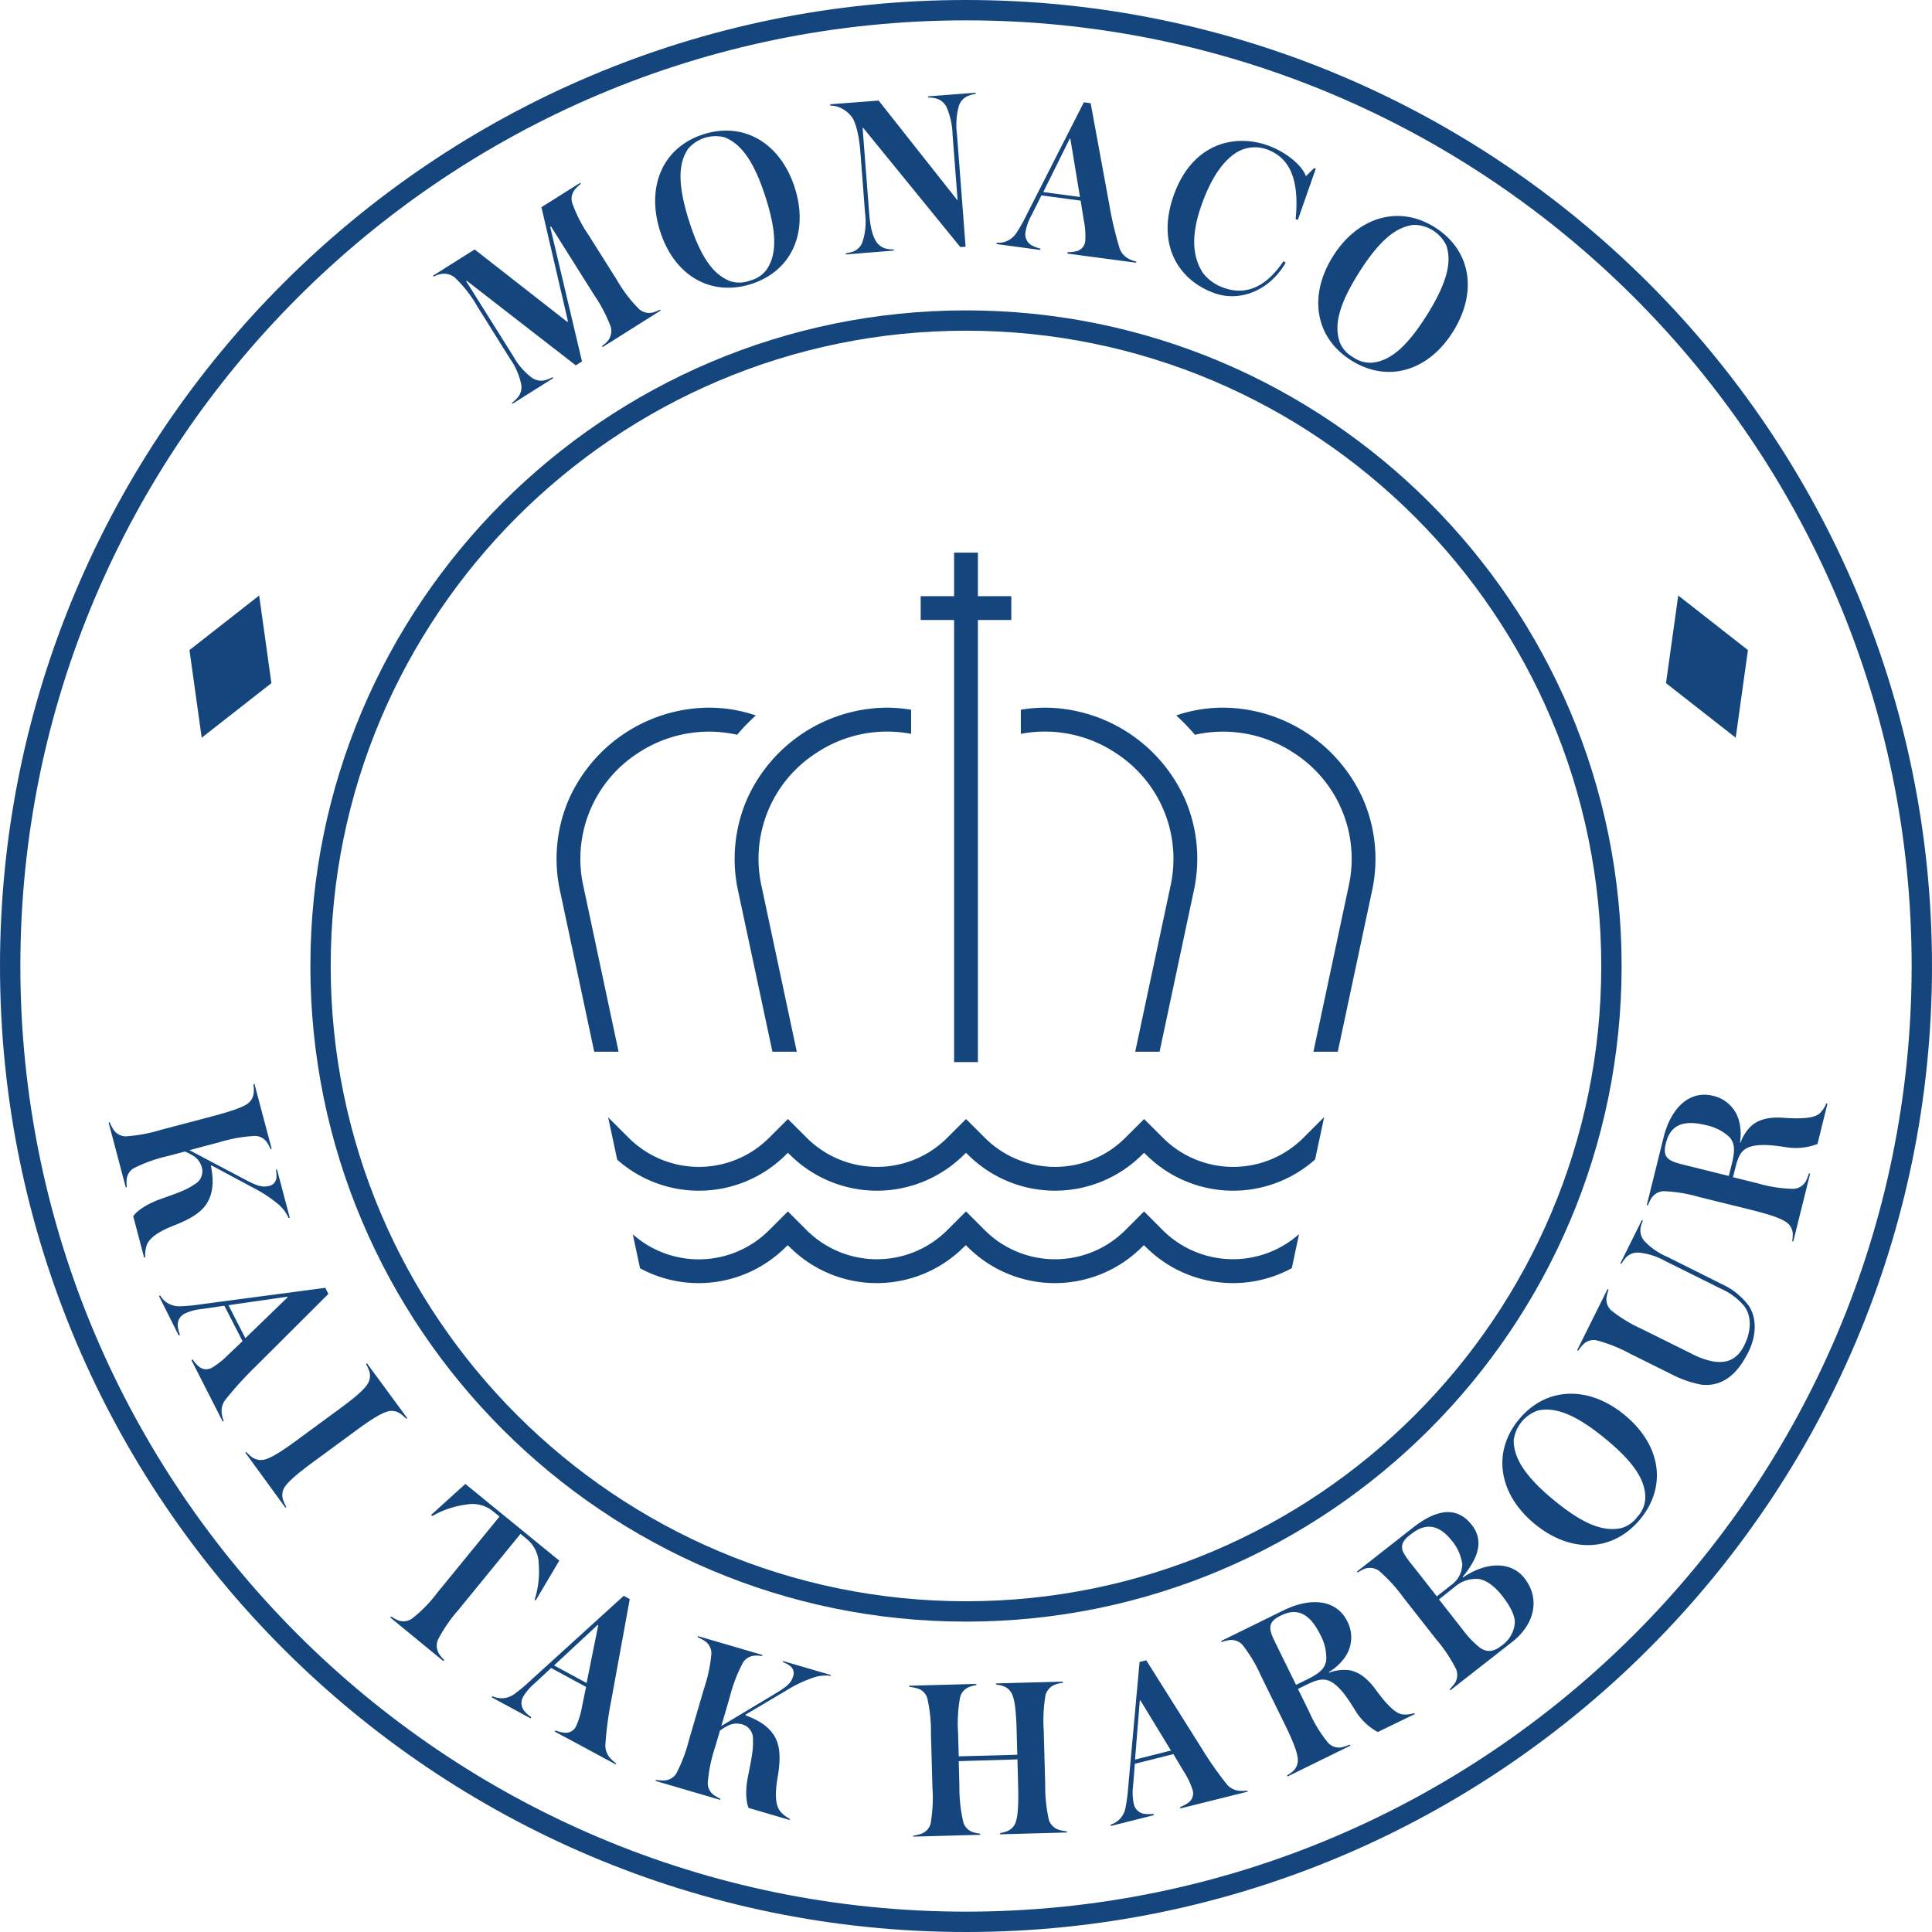 <svg xmlns="http://www.w3.org/2000/svg" viewBox="0 0 425.2 425.2"><defs><style>.cls-1{fill:#14467d;}</style></defs><title>logo_monaco_circle_blue</title><g id="圖層_2" data-name="圖層 2"><g id="Layer_1" data-name="Layer 1"><polygon class="cls-1" points="384.69 143.07 382 162.36 366.66 150.35 369.35 131.06 384.69 143.07"/><polygon class="cls-1" points="41.7 143.07 44.39 162.36 59.73 150.35 57.04 131.06 41.7 143.07"/><polygon class="cls-1" points="222.57 131.21 215.22 131.21 215.22 121.63 209.98 121.63 209.98 131.21 202.63 131.21 202.63 136.45 209.98 136.45 209.98 233.75 215.22 233.75 215.22 136.45 222.57 136.45 222.57 131.21"/><path class="cls-1" d="M260.8,175.9a34,34,0,0,0-30.26-20.15,32.32,32.32,0,0,0-5.87.45v5.31a28.14,28.14,0,0,1,21,4.29,27.71,27.71,0,0,1,11.92,29.27l-7.75,36.4h5.36l7.51-35.31A33,33,0,0,0,260.8,175.9Z"/><path class="cls-1" d="M153.81,262.05a27,27,0,0,0,18.86-7.63l.73-.71.74.71a27.12,27.12,0,0,0,37.72,0l.74-.71.73.71a27.14,27.14,0,0,0,37.73,0l.73-.71.74.71a27.12,27.12,0,0,0,36.9.76l2-9.34-4.56,4.56a21.87,21.87,0,0,1-30.94,0l-4.13-4.12-4.13,4.12a21.86,21.86,0,0,1-30.93,0l-4.13-4.12-4.13,4.12a21.87,21.87,0,0,1-30.94,0l-4.13-4.12-4.13,4.12a21.86,21.86,0,0,1-30.93,0l-4.51-4.5,2,9.33A27.07,27.07,0,0,0,153.81,262.05Z"/><path class="cls-1" d="M162.23,161.71a42.39,42.39,0,0,1,4.12-4.25,31.82,31.82,0,0,0-10.89-1.71A34,34,0,0,0,125.2,175.9a33.08,33.08,0,0,0-1.93,20.26l7.51,35.31h5.36l-7.74-36.4a27.68,27.68,0,0,1,11.92-29.27A28.25,28.25,0,0,1,162.23,161.71Z"/><path class="cls-1" d="M200.52,161.51V156.2a32.25,32.25,0,0,0-5.87-.45A34,34,0,0,0,164.4,175.9a33.08,33.08,0,0,0-1.94,20.26L170,231.47h5.36l-7.75-36.4a27.69,27.69,0,0,1,11.92-29.27A28.12,28.12,0,0,1,200.52,161.51Z"/><path class="cls-1" d="M300,175.9a34,34,0,0,0-30.25-20.15,31.55,31.55,0,0,0-10.89,1.71,44.71,44.71,0,0,1,4.12,4.25,28.25,28.25,0,0,1,21.91,4.09,27.69,27.69,0,0,1,11.92,29.27l-7.75,36.4h5.36l7.52-35.31A33.08,33.08,0,0,0,300,175.9Z"/><path class="cls-1" d="M251.79,266.61l-4.13,4.13a21.88,21.88,0,0,1-30.93,0l-4.13-4.13-4.13,4.13a21.9,21.9,0,0,1-30.94,0l-4.13-4.13-4.13,4.13a21.88,21.88,0,0,1-30,.91l1.59,7.48a27.13,27.13,0,0,0,31.77-4.38l.73-.71.74.71a27.1,27.1,0,0,0,37.72,0l.74-.71.73.71a27.11,27.11,0,0,0,37.73,0l.73-.71.74.71a27.14,27.14,0,0,0,31.81,4.36l1.6-7.5a21.9,21.9,0,0,1-30-.87Z"/><path class="cls-1" d="M212.6,356.89C133,356.89,68.31,292.16,68.31,212.6S133,68.31,212.6,68.31,356.89,133,356.89,212.6,292.16,356.89,212.6,356.89Zm0-284.11c-77.1,0-139.82,62.72-139.82,139.82S135.5,352.41,212.6,352.41,352.41,289.69,352.41,212.6,289.69,72.78,212.6,72.78Z"/><path class="cls-1" d="M132.64,76.38l-.14-.21a9.41,9.41,0,0,0,1.15-1,3.5,3.5,0,0,0,.77-3.23,32.65,32.65,0,0,0-3.65-7l-9.51-15.1-.17.11,7,29.6-1.37.86-24-18.62-.13.08L113,78.46a14.64,14.64,0,0,0,4,4.62,3.5,3.5,0,0,0,3,.59,8,8,0,0,0,1.62-.66l.13.22-8.94,5.63-.14-.21a6.8,6.8,0,0,0,1.25-1.15,3.46,3.46,0,0,0,.78-2.94,14.79,14.79,0,0,0-2.46-5.62L105,67.35a27.23,27.23,0,0,0-5-6.35,3.86,3.86,0,0,0-3.27-.63,6.29,6.29,0,0,0-1.29.51l-.13-.21,9.15-5.77,20.37,15.92.17-.11L119.16,45.6l8.52-5.36.13.21a10.06,10.06,0,0,0-1.12,1.07,3.2,3.2,0,0,0-.75,3.16,30.31,30.31,0,0,0,3.63,7.1l6.25,9.92a29.76,29.76,0,0,0,4.81,6.3,3.33,3.33,0,0,0,3.2.73,8.42,8.42,0,0,0,1.42-.6l.14.22Z"/><path class="cls-1" d="M165.34,62.5c-9,2.86-17-1.91-20.08-11.68s.59-18.4,9.55-21.26,17,2,20.11,11.77S174.25,59.65,165.34,62.5Zm-5.92-32.29a7.93,7.93,0,0,0-8,2.57c-2,3-2.48,7.37.28,16s5.68,11.77,9,13.1a6.6,6.6,0,0,0,4.41-.14,6.48,6.48,0,0,0,3.63-2.44c2-3,2.49-7.32-.25-15.89S162.74,31.48,159.42,30.21Z"/><path class="cls-1" d="M213,21.13a3.53,3.53,0,0,0-2,2.29,15.87,15.87,0,0,0-.39,6.11l1.9,24.76-1.16.09L190,28.17l-.15,0,1.43,18.65c.26,3.28.72,4.76,1.32,5.94A3.68,3.68,0,0,0,195,54.72a7.41,7.41,0,0,0,1.69.18l0,.25L186.15,56l0-.25a9.19,9.19,0,0,0,1.74-.44,3.52,3.52,0,0,0,2-2.28,14.34,14.34,0,0,0,.5-6.08l-1.05-13.66c-.28-3.58-1-6.11-1.68-7.28a6.55,6.55,0,0,0-3.34-2.53,5.51,5.51,0,0,0-1.59-.23l0-.3,10.64-.82L210.65,44h.1l-1.11-14.42a16.21,16.21,0,0,0-1.32-6,3.62,3.62,0,0,0-2.43-1.94,7.28,7.28,0,0,0-1.64-.18l0-.25,10.49-.81,0,.25A7.88,7.88,0,0,0,213,21.13Z"/><path class="cls-1" d="M234.93,55.81l0-.31a7.69,7.69,0,0,0,1.92-.2,2.52,2.52,0,0,0,2-2.38,17.41,17.41,0,0,0-.32-4.43l-.7-4.33L229.2,43,227,47.4a11.53,11.53,0,0,0-1.32,3.75A2.81,2.81,0,0,0,227.07,54a7.91,7.91,0,0,0,1.89.71l0,.3-9.62-1.29,0-.3a4.79,4.79,0,0,0,2.24-.36,5,5,0,0,0,2.07-1.72A37,37,0,0,0,226,47.16l12.54-24.65,1.5.21,4.13,22.49a75.44,75.44,0,0,0,2.25,9.48A4.07,4.07,0,0,0,248.5,57a7.42,7.42,0,0,0,1.55.57l0,.25Zm.64-25.27-.15,0-5.81,11.73,8.07,1.08Z"/><path class="cls-1" d="M267.32,64.53c-7.54-2.65-13-10.25-9-21.55S271.53,29.35,279,32c4.15,1.46,7.63,4.51,8.36,6.69l.15,0L289.2,37l.38.13L285.63,48.4l-.48-.17c.75-7.77-.71-13.38-6.43-15.39a7.73,7.73,0,0,0-7,1c-2.54,1.74-5.15,5.21-7.3,11.32-2.56,7.3-1.73,11.66.3,14.89a9.86,9.86,0,0,0,4.77,3.34c3.63,1.27,8.41.92,13-5.93l.45.37C279.54,63.78,273.09,66.56,267.32,64.53Z"/><path class="cls-1" d="M297.36,79.3c-7.95-5-9.44-14.22-4-22.89S307.88,45,315.83,50.06s9.42,14.26,3.91,23S305.27,84.3,297.36,79.3ZM318.3,54a7.94,7.94,0,0,0-7.14-4.51c-3.54.4-7.24,2.84-12.07,10.5s-5.38,11.91-4.24,15.32a6.58,6.58,0,0,0,2.94,3.3,6.5,6.5,0,0,0,4.2,1.21c3.58-.37,7.21-2.8,12-10.41S319.46,57.38,318.3,54Z"/><path class="cls-1" d="M63.53,268.09a8.51,8.51,0,0,0-2.06-2.86,28.76,28.76,0,0,0-5.66-3.78l-9.21-4.94-.19.05c.72,3.53.4,6.07-.75,8.05-1.28,2.27-4,3.78-7.29,5.06-4.12,1.62-5.57,3.05-6.07,4.33a6.64,6.64,0,0,0-.33,2.7l-.25.07-2.4-9.09c.71-1.08,2.76-2.62,6-3.78s5.78-2,7.41-3.21a3.25,3.25,0,0,0,1.57-4.13,4.15,4.15,0,0,0-1.78-2.2,13,13,0,0,0-1.82-.93l-3.76,1a32.58,32.58,0,0,0-7.46,2.65,3.22,3.22,0,0,0-1.62,2.78,10,10,0,0,0,.06,1.4l-.24.06-3.78-14.27.24-.06a10.32,10.32,0,0,0,.68,1.38,3.34,3.34,0,0,0,2.81,1.72,33.54,33.54,0,0,0,7.78-1.43l11.39-3c3-.8,6-1.7,7.47-2.6a3.38,3.38,0,0,0,1.59-2.88,9.58,9.58,0,0,0-.09-1.55l.24-.06,3.78,14.27-.25.07a6.72,6.72,0,0,0-.64-1.25A3.22,3.22,0,0,0,56.08,250a32.45,32.45,0,0,0-7.79,1.38l-6.6,1.75,11.86,6.27c2.62,1.4,4,2,5.55,1.62a2,2,0,0,0,1.73-1.77,6,6,0,0,0-.11-1.8l.25-.06,2.8,10.6Z"/><path class="cls-1" d="M42.12,299.32l.27-.13a8.38,8.38,0,0,0,1.25,1.46,2.53,2.53,0,0,0,3.1.3,17.94,17.94,0,0,0,3.47-2.78l3.17-3-4-7.8-4.85.71a11.49,11.49,0,0,0-3.84,1,2.79,2.79,0,0,0-1.57,2.72,7.67,7.67,0,0,0,.49,2l-.27.13L35,285.26l.27-.14a4.65,4.65,0,0,0,1.57,1.64,5,5,0,0,0,2.58.73,38,38,0,0,0,4.77-.43l27.4-3.64.68,1.35L56.08,300.92a76.47,76.47,0,0,0-6.54,7.22,4.12,4.12,0,0,0-.73,3,7.72,7.72,0,0,0,.42,1.6l-.22.11Zm21.17-13.8-.07-.13-12.94,1.86L54,294.51Z"/><path class="cls-1" d="M54,319.71l.2-.15a10,10,0,0,0,1.14,1.05,3.38,3.38,0,0,0,3.21.52c1.68-.54,4.22-2.28,6.75-4.14l9.45-6.94c2.57-1.89,5-3.8,6-5.24a3.38,3.38,0,0,0,.46-3.22,9.56,9.56,0,0,0-.66-1.4l.21-.15,8.86,12.06-.2.15a8.41,8.41,0,0,0-1.15-1,3.28,3.28,0,0,0-3.21-.53c-1.67.54-4.22,2.29-6.78,4.17l-9.46,6.95c-2.52,1.86-4.95,3.77-6,5.2a3.3,3.3,0,0,0-.46,3.22,9.75,9.75,0,0,0,.65,1.4l-.2.15Z"/><path class="cls-1" d="M117.67,352.07a20.59,20.59,0,0,0,.89-7.89,7.17,7.17,0,0,0-2.64-5.48l-1.37-1.12-13.72,16.81a32.12,32.12,0,0,0-4.44,6.48,3.43,3.43,0,0,0,.37,3.31,8.22,8.22,0,0,0,1,1.15l-.19.24L85.91,356l.19-.24a9.13,9.13,0,0,0,1.34.77,3.29,3.29,0,0,0,3.27-.33,29.79,29.79,0,0,0,5.5-5.63l13.72-16.8-1.37-1.12a7.18,7.18,0,0,0-5.87-1.53,20.09,20.09,0,0,0-7.54,2.53l-.28-.23,7.54-6.83,20.68,16.88-5.19,8.75Z"/><path class="cls-1" d="M122.11,381.1l.14-.26a8.24,8.24,0,0,0,1.86.49,2.53,2.53,0,0,0,2.72-1.52,17.52,17.52,0,0,0,1.27-4.26l.88-4.29-7.69-4.16-3.59,3.34a11.9,11.9,0,0,0-2.57,3,2.79,2.79,0,0,0,.27,3.13,7.31,7.31,0,0,0,1.51,1.34l-.14.27-8.54-4.62.15-.26a4.71,4.71,0,0,0,2.22.45,4.92,4.92,0,0,0,2.54-.87,37.62,37.62,0,0,0,3.67-3.07l20.46-18.6,1.33.73-4.11,22.49a74.76,74.76,0,0,0-1.26,9.66,4.09,4.09,0,0,0,1.13,2.91,7,7,0,0,0,1.25,1.08l-.12.22Zm9.55-23.4-.14-.07-9.58,8.9,7.16,3.87Z"/><path class="cls-1" d="M182.8,368.83a8.32,8.32,0,0,0-3.51.29,28.41,28.41,0,0,0-6.16,2.88l-9,5.33-.06.19c3.39,1.21,5.4,2.8,6.5,4.8,1.28,2.28,1.16,5.4.57,8.86-.75,4.37-.28,6.35.56,7.44a6.78,6.78,0,0,0,2.14,1.68l-.07.24-9-2.64c-.55-1.17-.8-3.72-.14-7s1.23-6,1.08-8a3.26,3.26,0,0,0-2.72-3.48,4.14,4.14,0,0,0-2.81.39,12.27,12.27,0,0,0-1.73,1.07l-1.1,3.74a32.62,32.62,0,0,0-1.58,7.75,3.2,3.2,0,0,0,1.54,2.82,8.22,8.22,0,0,0,1.23.68l-.07.24-14.17-4.15.07-.24a9.21,9.21,0,0,0,1.54.13,3.34,3.34,0,0,0,2.92-1.51,33.48,33.48,0,0,0,2.8-7.4l3.31-11.31a33.08,33.08,0,0,0,1.63-7.74,3.32,3.32,0,0,0-1.64-2.85,10.08,10.08,0,0,0-1.37-.72l.07-.24,14.17,4.15-.07.24a6.47,6.47,0,0,0-1.4-.09,3.24,3.24,0,0,0-2.82,1.54,33.26,33.26,0,0,0-2.85,7.39l-1.91,6.55,11.5-6.9c2.55-1.52,3.8-2.37,4.26-3.92a2,2,0,0,0-.62-2.39,5.88,5.88,0,0,0-1.6-.84l.07-.24,10.53,3.08Z"/><path class="cls-1" d="M201,404a10.85,10.85,0,0,0,1.51-.34,3.29,3.29,0,0,0,2.31-2.34,33.64,33.64,0,0,0,.39-8l-.32-11.72a33.36,33.36,0,0,0-.81-7.87,3.26,3.26,0,0,0-2.44-2.21,9.91,9.91,0,0,0-1.53-.27V371l14.76-.4v.26a7.84,7.84,0,0,0-1.35.34,3.32,3.32,0,0,0-2.22,2.33,32.53,32.53,0,0,0-.44,7.91l.14,5.1,12.89-.35-.14-5.1c-.08-3.14-.27-6.27-.87-7.87a3.31,3.31,0,0,0-2.34-2.21,7.75,7.75,0,0,0-1.32-.27v-.25l14.71-.4v.25a9.23,9.23,0,0,0-1.51.34,3.47,3.47,0,0,0-2.31,2.34,33.42,33.42,0,0,0-.4,7.91l.32,11.72a34.07,34.07,0,0,0,.82,7.92,3.44,3.44,0,0,0,2.44,2.21,9,9,0,0,0,1.52.27v.25l-14.71.4v-.26a8.51,8.51,0,0,0,1.31-.34,3.29,3.29,0,0,0,2.21-2.33c.51-1.74.53-4.77.45-8l-.15-5.56L211,387.6l.15,5.56a33.11,33.11,0,0,0,.87,7.92,3.3,3.3,0,0,0,2.33,2.21,9.44,9.44,0,0,0,1.38.27v.25l-14.76.4Z"/><path class="cls-1" d="M259.8,398l-.08-.3a7.93,7.93,0,0,0,1.71-.89,2.53,2.53,0,0,0,1-3,17.42,17.42,0,0,0-1.94-4l-2.25-3.76-8.48,2.13-.39,4.89a11.89,11.89,0,0,0,.17,4,2.79,2.79,0,0,0,2.31,2.13,8.36,8.36,0,0,0,2,0l.08.29-9.42,2.37-.07-.29a4.88,4.88,0,0,0,1.95-1.17,5,5,0,0,0,1.28-2.36,37.52,37.52,0,0,0,.63-4.74l2.5-27.53,1.47-.37,12.18,19.35a76.07,76.07,0,0,0,5.6,8,4.06,4.06,0,0,0,2.8,1.38,7.31,7.31,0,0,0,1.65-.05l.07.24ZM251,374.26l-.15,0-1.05,13,7.9-2Z"/><path class="cls-1" d="M303.22,381.19a13.21,13.21,0,0,1-5.11-5c-1.7-2.77-3.4-5.2-5.4-6.19-1.6-.73-3.06-.25-5.28.84l-1.77.87,2.45,5a29.8,29.8,0,0,0,4.11,6.76,3.27,3.27,0,0,0,3.06,1.09,12.52,12.52,0,0,0,1.79-.6l.12.23-13.8,6.77-.11-.23a9.11,9.11,0,0,0,1.29-.92,3.28,3.28,0,0,0,1-3.09c-.24-1.74-1.5-4.55-2.88-7.37l-5.19-10.57a32.3,32.3,0,0,0-4.06-6.79,3.38,3.38,0,0,0-3.09-1,11.19,11.19,0,0,0-1.5.39l-.11-.22,13.75-6.75c5.95-2.91,11.64-2.44,14.05,2.46a7.65,7.65,0,0,1-.54,7.87,11.6,11.6,0,0,1-3.53,3.25l.07.13a9.44,9.44,0,0,1,4.35-.55c1.89.31,3.83,1.5,5.84,4.23,2.62,3.61,4.42,5.21,5.79,5.49a6.1,6.1,0,0,0,2.74-.27l.11.22Zm-21.53-25.53c-1.13.55-2,1.27-2.1,2.38s.53,2.33,1.37,4.06l4.28,8.71,2.36-1.16c3.13-1.53,4-2.57,4.28-4.24a10.64,10.64,0,0,0-1.27-5.57c-2-4-4.56-6.32-8.65-4.32Z"/><path class="cls-1" d="M332.88,361.3,319.2,372l-.16-.2,1-1.14a3.4,3.4,0,0,0,.43-3.3,32.94,32.94,0,0,0-4.39-6.57l-7.24-9.23a33.8,33.8,0,0,0-5.38-5.87,3.42,3.42,0,0,0-3.3-.36c-.38.17-1,.53-1.35.74l-.16-.2,12.25-9.61c4.34-3.41,9.26-5.41,13-.67,2.06,2.62,1.77,5.36.37,8a20.53,20.53,0,0,1-2.36,3.46l.09.12c4.75-3.28,10.39-3.79,13.49.14C339.15,352,337.57,357.61,332.88,361.3Zm-22.27-23.71-.52.4c-1.23,1-1.95,2.11-1.24,3.67a18.74,18.74,0,0,0,2,2.83l5.37,6.84,3.18-2.5a5.72,5.72,0,0,0,2.42-4.6,10.23,10.23,0,0,0-2.29-5.14C316.66,335.47,313.75,335.12,310.61,337.59Zm14.79,9.92a7.07,7.07,0,0,0-5.17,1.68L316.69,352l5.27,6.72a20.78,20.78,0,0,0,3.68,3.86c1.75,1.25,3.24.86,4.87-.42l.48-.38a6.72,6.72,0,0,0,2.39-4.57c.08-1.61-1-3.72-2.78-6C329.29,349.52,327.41,347.79,325.4,347.51Z"/><path class="cls-1" d="M361,334.33c-6,7.26-15.27,7.6-23.21,1.09s-9.48-15.77-3.52-23,15.32-7.57,23.29-1S366.94,327.1,361,334.33Zm-22.5-23.91a8,8,0,0,0-5.36,6.53c0,3.56,1.93,7.53,8.92,13.27s11.16,6.81,14.68,6.1a6.47,6.47,0,0,0,3.63-2.51,6.41,6.41,0,0,0,1.73-4c.08-3.6-1.89-7.5-8.84-13.21S342,309.69,338.5,310.42Z"/><path class="cls-1" d="M361.06,270.24a3.58,3.58,0,0,0,.87,2.92,15.07,15.07,0,0,0,5.05,3.47l12,6a15.34,15.34,0,0,1,5.82,4.65c1.57,2.19,2.09,6,0,10.26-2.34,4.71-5.5,7.66-10.25,7.22a23.59,23.59,0,0,1-6.7-2.32l-9.14-4.54a32.65,32.65,0,0,0-7.36-2.92,3.25,3.25,0,0,0-3.07,1.07,10.2,10.2,0,0,0-.95,1.22l-.23-.11,6.69-13.45.22.11a12.16,12.16,0,0,0-.4,1.5,3.29,3.29,0,0,0,1,3.09,32.61,32.61,0,0,0,6.77,4.1l10.92,5.42a17.1,17.1,0,0,0,4.79,1.71c3.26.49,5.36-.67,6.8-3.57,1.55-3.12,1.66-6.4,0-8.59a13.78,13.78,0,0,0-5.14-3.85l-12.18-6.06a14.86,14.86,0,0,0-5.84-1.88,3.52,3.52,0,0,0-2.82,1,8.24,8.24,0,0,0-1.06,1.45l-.23-.11,4.73-9.51.22.12A8,8,0,0,0,361.06,270.24Z"/><path class="cls-1" d="M400,251.77a13.24,13.24,0,0,1-7.15.67c-3.22-.48-6.17-.75-8.22.15-1.59.75-2.15,2.18-2.75,4.58l-.48,1.91,5.4,1.34a29.84,29.84,0,0,0,7.83,1.22,3.29,3.29,0,0,0,2.8-1.65,12.51,12.51,0,0,0,.7-1.75l.25.06-3.71,14.91-.24-.06a9.71,9.71,0,0,0,.13-1.58,3.31,3.31,0,0,0-1.71-2.77c-1.49-.94-4.45-1.78-7.5-2.54l-11.43-2.83a32.49,32.49,0,0,0-7.81-1.27,3.4,3.4,0,0,0-2.77,1.71,9.55,9.55,0,0,0-.66,1.4l-.25-.06,3.69-14.87c1.6-6.43,5.63-10.48,10.93-9.16a7.62,7.62,0,0,1,5.67,5.47,11.57,11.57,0,0,1,.22,4.79l.14,0a9.4,9.4,0,0,1,2.38-3.68c1.45-1.26,3.61-2,7-1.76,4.45.33,6.83,0,7.93-.89a6,6,0,0,0,1.55-2.27l.25.06Zm-33.41,0c-.3,1.23-.33,2.37.47,3.14s2.13,1.1,4,1.56l9.42,2.34.64-2.55c.84-3.38.59-4.7-.49-6a10.62,10.62,0,0,0-5.08-2.61c-4.37-1.09-7.78-.58-8.88,3.84Z"/><path class="cls-1" d="M212.6,425.2C95.37,425.2,0,329.83,0,212.6S95.37,0,212.6,0,425.2,95.37,425.2,212.6,329.83,425.2,212.6,425.2Zm0-420.72C97.84,4.48,4.48,97.84,4.48,212.6S97.84,420.72,212.6,420.72,420.72,327.36,420.72,212.6,327.36,4.48,212.6,4.48Z"/></g></g></svg>